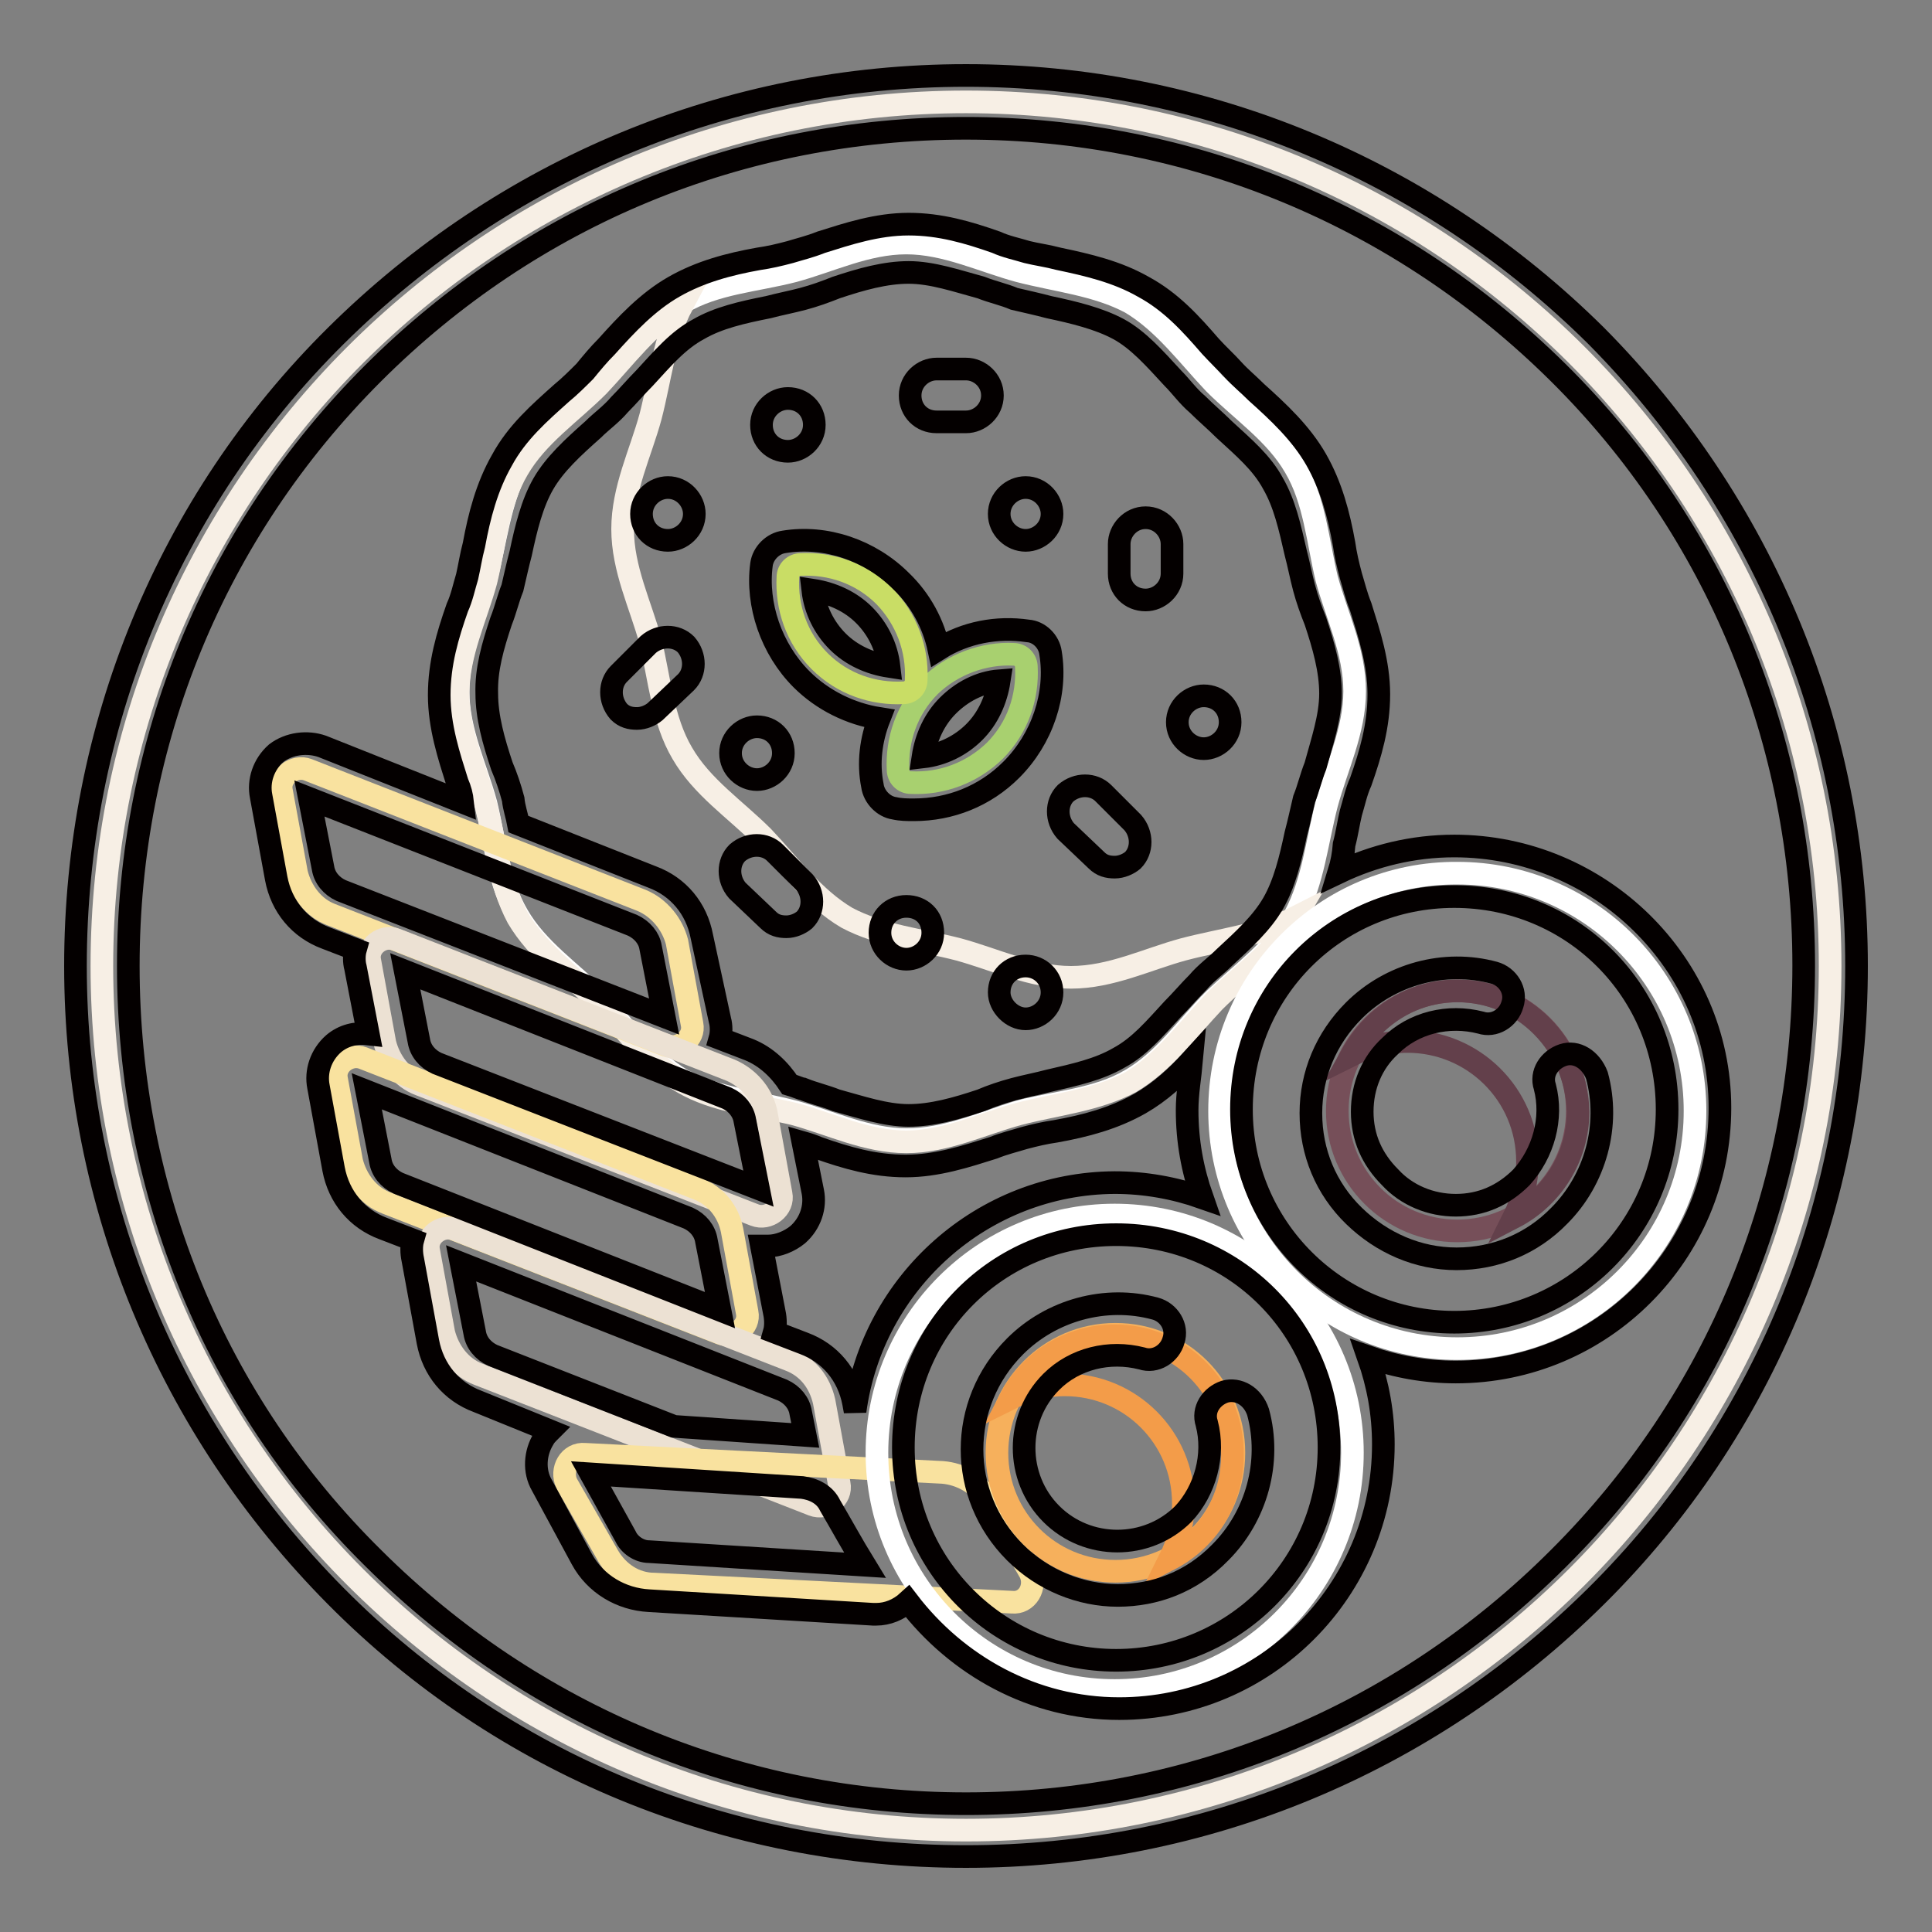 <?xml version="1.0" encoding="utf-8"?>
<!-- Svg Vector Icons : http://www.onlinewebfonts.com/icon -->
<!DOCTYPE svg PUBLIC "-//W3C//DTD SVG 1.1//EN" "http://www.w3.org/Graphics/SVG/1.1/DTD/svg11.dtd">
<svg version="1.1" xmlns="http://www.w3.org/2000/svg" xmlns:xlink="http://www.w3.org/1999/xlink" x="0px" y="0px" viewBox="0 0 256 256" enable-background="new 0 0 256 256" xml:space="preserve">
<rect x="0" y="0" width="256" height="256" fill="#808080" stroke="none"/>
<g> <path stroke-width="3" fill-opacity="0" stroke="#f7efe5"  d="M13.5,128c0,63.2,51.3,114.5,114.5,114.5c63.2,0,114.5-51.3,114.5-114.5c0-63.2-51.3-114.5-114.5-114.5 C64.8,13.5,13.5,64.8,13.5,128z"/> <path stroke-width="3" fill-opacity="0" stroke="#ffffff"  d="M120.1,151c-5.2,0-10.1-2.4-14.9-3.7c-5-1.3-10.3-1.8-14.8-4.2c-4.4-2.6-7.6-7-11.1-10.7 c-3.7-3.7-8.1-6.6-10.7-11.1c-2.6-4.4-3-9.8-4.2-14.8c-1.3-4.8-3.7-9.6-3.7-14.9c0-5.3,2.4-10.1,3.7-14.9c1.3-5,1.8-10.3,4.2-14.8 c2.6-4.4,7-7.6,10.7-11.1c3.7-3.7,6.6-8.1,11.1-10.7c4.4-2.6,9.8-2.9,14.8-4.2c4.8-1.3,9.6-3.7,14.9-3.7c5.2,0,10.1,2.4,14.9,3.7 c5,1.3,10.3,1.8,14.8,4.2c4.4,2.6,7.6,7,11.1,10.7c3.7,3.7,8.1,6.6,10.7,11.1c2.6,4.4,3,9.8,4.2,14.8c1.3,4.8,3.7,9.6,3.7,14.9 c0,5.2-2.4,10.1-3.7,14.9c-1.3,5-1.8,10.3-4.2,14.8c-2.6,4.4-7,7.6-10.7,11.1c-3.7,3.7-6.6,8.1-11.1,10.7 c-4.4,2.6-9.8,2.9-14.8,4.2C130.2,148.8,125.4,151,120.1,151z"/> <path stroke-width="3" fill-opacity="0" stroke="#f7efe5"  d="M156.8,125.8c-4.8,1.3-9.6,3.7-14.9,3.7c-5.2,0-10.1-2.4-14.9-3.7c-5-1.3-10.3-1.8-14.8-4.2 c-4.4-2.6-7.6-7-11.1-10.7c-3.7-3.7-8.1-6.6-10.7-11.1c-2.6-4.4-3-9.8-4.2-14.8c-1.3-4.8-3.7-9.6-3.7-14.9c0-5.3,2.4-10.1,3.7-14.9 c1.3-5,1.8-10.3,4.2-14.8c-4.4,2.6-7.6,7-11.1,10.7c-3.7,3.7-8.1,6.6-10.7,11.1c-2.6,4.4-3,9.8-4.2,14.8c-1.3,4.8-3.7,9.6-3.7,14.9 c0,5.2,2.4,10.1,3.7,14.9c1.3,5,1.8,10.3,4.2,14.8c2.6,4.4,7,7.6,10.7,11.1c3.7,3.7,6.6,8.1,11.1,10.7c4.4,2.6,9.8,3,14.8,4.2 c4.8,1.3,9.6,3.7,14.9,3.7c5.2,0,10.1-2.4,14.9-3.7c5-1.3,10.3-1.8,14.8-4.2c4.4-2.6,7.6-7,11.1-10.7c3.7-3.7,8.1-6.6,10.7-11.1 C167.1,123.9,161.7,124.5,156.8,125.8L156.8,125.8z"/> <path stroke-width="3" fill-opacity="0" stroke="#a8d06f"  d="M123.2,90.9c-3.1,3.1-4.4,7.2-4.2,11.1c0,0.9,0.7,1.7,1.7,1.7c4.1,0.2,8.1-1.3,11.1-4.2 c3.1-3.1,4.4-7.2,4.2-11.1c0-0.9-0.7-1.7-1.7-1.7C130.4,86.5,126.2,88,123.2,90.9z"/> <path stroke-width="3" fill-opacity="0" stroke="#c9dd65"  d="M108.6,87.6c3.1,3.1,7.2,4.4,11.1,4.2c0.9,0,1.7-0.7,1.7-1.7c0.2-4.1-1.3-8.1-4.2-11.1 c-3.1-3.1-7.2-4.4-11.1-4.2c-0.9,0-1.7,0.7-1.7,1.7C104.2,80.4,105.5,84.5,108.6,87.6z"/> <path stroke-width="3" fill-opacity="0" stroke="#ffffff"  d="M161.6,147.2c0,17.4,14.1,31.5,31.5,31.5c17.4,0,31.5-14.1,31.5-31.5c0-17.4-14.1-31.5-31.5-31.5 C175.7,115.6,161.6,129.7,161.6,147.2C161.6,147.2,161.6,147.2,161.6,147.2L161.6,147.2z"/> <path stroke-width="3" fill-opacity="0" stroke="#764f59"  d="M177.2,147.2c0,8.8,7.1,15.9,15.9,15.9c8.8,0,15.9-7.1,15.9-15.9c0-8.8-7.1-15.9-15.8-15.9 C184.3,131.3,177.2,138.4,177.2,147.2C177.2,147.2,177.2,147.2,177.2,147.2L177.2,147.2z"/> <path stroke-width="3" fill-opacity="0" stroke="#63404b"  d="M193.1,131.3c-6.1,0-11.2,3.5-14,8.5c2.2-1.1,4.8-1.8,7.4-1.8c8.7,0,15.9,7,15.9,15.9 c0,2.6-0.7,5.2-1.8,7.4c5-2.6,8.5-7.9,8.5-14C208.9,138.5,201.9,131.3,193.1,131.3z"/> <path stroke-width="3" fill-opacity="0" stroke="#f9e29f"  d="M85,119.3L40.8,102c-1.8-0.7-3.9,0.9-3.5,2.8l2,10.9c0.6,2.4,2.2,4.6,4.6,5.5l44.3,17.3 c1.8,0.7,3.9-0.9,3.5-2.8l-2-10.9C89.1,122.5,87.4,120.3,85,119.3z"/> <path stroke-width="3" fill-opacity="0" stroke="#ece1d3"  d="M96.8,141.8l-44.3-17.3c-1.8-0.7-3.9,0.9-3.5,2.8l2,10.9c0.6,2.4,2.2,4.6,4.6,5.5L100,161 c1.8,0.7,3.9-0.9,3.5-2.8l-2-10.9C100.9,144.8,99.1,142.8,96.8,141.8z"/> <path stroke-width="3" fill-opacity="0" stroke="#f9e29f"  d="M92.4,157.5l-44.3-17.3c-1.8-0.7-3.9,0.9-3.5,2.8l2,10.9c0.6,2.4,2.2,4.6,4.6,5.5l44.3,17.3 c1.8,0.7,3.9-0.9,3.5-2.8L97,163C96.5,160.5,94.8,158.4,92.4,157.5z"/> <path stroke-width="3" fill-opacity="0" stroke="#ece1d3"  d="M104.6,180.2l-44.3-17.3c-1.8-0.7-3.9,0.9-3.5,2.8l2,10.9c0.6,2.4,2.2,4.6,4.6,5.5l44.3,17.3 c1.8,0.7,3.9-0.9,3.5-2.8l-2-10.9C108.6,183.1,107,181.1,104.6,180.2z"/> <path stroke-width="3" fill-opacity="0" stroke="#f9e29f"  d="M124.9,195.1l-47.4-2.4c-2-0.2-3.3,2-2.4,3.9l5.5,9.6c1.3,2.2,3.5,3.7,6.1,3.7l47.4,2.4 c2,0.2,3.3-2,2.4-3.9l-5.5-9.6C129.7,196.6,127.3,195.3,124.9,195.1L124.9,195.1z"/> <path stroke-width="3" fill-opacity="0" stroke="#ffffff"  d="M116.2,192.5c0,17.4,14.1,31.5,31.5,31.5c17.4,0,31.5-14.1,31.5-31.5S165.1,161,147.7,161 C130.3,161,116.2,175.1,116.2,192.5L116.2,192.5z"/> <path stroke-width="3" fill-opacity="0" stroke="#f6b05c"  d="M132.1,192.5c0,8.7,7,15.7,15.7,15.7s15.7-7,15.7-15.7s-7-15.7-15.7-15.7S132.1,183.9,132.1,192.5z"/> <path stroke-width="3" fill-opacity="0" stroke="#f39c49"  d="M147.7,177c-5.9,0-11.2,3.3-13.8,8.3c2.2-1.1,4.6-1.8,7.2-1.8c8.7,0,15.7,7,15.7,15.7 c0,2.6-0.7,5.2-1.8,7.4c5-2.6,8.3-7.7,8.3-13.8C163.4,184,156.4,177,147.7,177z"/> <path stroke-width="3" fill-opacity="0" stroke="#040000"  d="M211.5,44.5C189.2,22.4,159.5,10,128,10S66.8,22.4,44.5,44.5C22.2,66.6,10,96.5,10,128s12.4,61.2,34.5,83.5 c22.1,22.3,52,34.5,83.5,34.5s61.2-12.4,83.5-34.5c22.3-22.1,34.5-52,34.5-83.5S233.6,66.8,211.5,44.5z M206.5,206.5 c-21,21-48.9,32.5-78.5,32.5s-57.5-11.6-78.5-32.5C28.4,185.7,17,157.7,17,128s11.4-57.5,32.4-78.5C70.5,28.4,98.3,17,128,17 s57.5,11.6,78.5,32.4c21,20.8,32.5,48.9,32.5,78.5S227.6,185.5,206.5,206.5L206.5,206.5z"/> <path stroke-width="3" fill-opacity="0" stroke="#040000"  d="M162.3,184.4c-1.8,0.6-3,2.4-2.4,4.2c1.1,4.2-0.2,8.9-3.1,12c-4.8,4.8-12.7,4.8-17.5,0s-4.8-12.7,0-17.5 c3.1-3.1,7.7-4.2,12-3.1c1.8,0.6,3.7-0.6,4.2-2.4c0.6-1.8-0.6-3.7-2.4-4.2c-6.6-1.8-13.8,0.2-18.6,5c-7.6,7.6-7.6,19.7,0,27.3 c3.7,3.7,8.7,5.7,13.6,5.7c5,0,9.8-1.8,13.6-5.7c4.8-4.8,6.8-12,5-18.6C166,185,164.1,183.9,162.3,184.4z"/> <path stroke-width="3" fill-opacity="0" stroke="#040000"  d="M192.7,112.1c-5.5,0-10.7,1.3-15.3,3.5c0.4-1.3,0.6-2.4,0.7-3.7c0.4-1.5,0.6-3,0.9-4.2 c0.4-1.3,0.7-2.8,1.3-4.1c1.3-3.7,2.4-7.4,2.4-11.6s-1.3-8.1-2.4-11.6c-0.6-1.5-0.9-2.8-1.3-4.1c-0.4-1.5-0.7-2.8-0.9-4.2 c-0.7-3.9-1.7-7.7-3.7-11.2c-2-3.5-5-6.3-7.9-8.9c-1.1-1.1-2.2-2-3.1-3s-2-2-3-3.1c-2.6-3-5.2-5.9-8.9-7.9c-3.5-2-7.4-2.9-11.2-3.7 c-1.5-0.4-3-0.6-4.2-0.9c-1.3-0.4-2.8-0.7-4.1-1.3c-3.7-1.3-7.4-2.4-11.6-2.4c-4.2,0-8.1,1.3-11.6,2.4c-1.5,0.6-2.8,0.9-4.1,1.3 c-1.5,0.4-2.8,0.7-4.2,0.9c-3.9,0.7-7.7,1.7-11.2,3.7c-3.5,2-6.3,5-8.9,7.9c-1.1,1.1-2,2.2-2.9,3.3c-0.9,0.9-2,2-3.1,2.9 c-2.9,2.6-5.9,5.2-7.9,8.9c-2,3.5-3,7.4-3.7,11.2c-0.4,1.5-0.6,2.9-0.9,4.2c-0.4,1.3-0.7,2.8-1.3,4.1c-1.3,3.7-2.4,7.4-2.4,11.6 c0,4.2,1.3,8.1,2.4,11.6c0.4,0.9,0.6,1.7,0.7,2.6l-18.6-7.4c-2-0.7-4.4-0.4-6.1,0.9c-1.7,1.5-2.4,3.7-2,5.7l2,10.9 c0.7,3.7,3.1,6.6,6.6,7.9l3.9,1.5c-0.2,0.7-0.2,1.7,0,2.4l1.7,8.8c-1.7-0.2-3.3,0.2-4.6,1.3c-1.7,1.5-2.4,3.7-2,5.7l2,10.9 c0.7,3.7,3.1,6.6,6.6,7.9l3.9,1.5c-0.2,0.7-0.2,1.7,0,2.6l2,10.9c0.7,3.7,3.1,6.6,6.6,7.9l9.6,3.9c-0.4,0.4-0.7,0.7-0.9,1.1 c-1.1,1.8-1.3,4.2-0.2,6.1l5.3,9.8c1.8,3.3,5.2,5.3,8.9,5.5l29.7,1.8h0.4c1.5,0,3-0.6,4.2-1.7c6.5,8.5,16.6,14.2,28,14.2 c19.4,0,35-15.7,35-35c0-4.1-0.7-7.9-2-11.6c3.7,1.3,7.6,2,11.6,2c19.4,0,35-15.7,35-35C227.9,127.6,211.9,112.1,192.7,112.1 L192.7,112.1z M66.4,82.3c0.6-1.5,0.9-2.9,1.5-4.4c0.4-1.7,0.7-3.1,1.1-4.6c0.7-3.3,1.5-6.6,3-9.2c1.5-2.6,3.9-4.8,6.6-7.2 c1.1-1.1,2.4-2,3.5-3.3c1.1-1.1,2.2-2.4,3.3-3.5c2.4-2.6,4.4-5,7.2-6.5c2.6-1.5,5.7-2.2,9.2-2.9c1.5-0.4,3.1-0.7,4.6-1.1 s2.9-0.9,4.4-1.5c3.3-1.1,6.5-2,9.6-2c3.1,0,6.3,1.1,9.6,2c1.5,0.6,3,0.9,4.4,1.5c1.7,0.4,3.1,0.7,4.6,1.1c3.3,0.7,6.6,1.5,9.2,2.9 s4.8,3.9,7.2,6.5c1.1,1.1,2,2.4,3.3,3.5c1.1,1.1,2.4,2.2,3.5,3.3c2.6,2.4,5,4.4,6.5,7.2c1.5,2.6,2.2,5.7,3,9.2 c0.4,1.5,0.7,3.1,1.1,4.6c0.4,1.5,0.9,2.9,1.5,4.4c1.1,3.3,2,6.5,2,9.6c0,3.1-1.1,6.3-2,9.6c-0.6,1.5-0.9,2.9-1.5,4.4 c-0.4,1.7-0.7,3.1-1.1,4.6c-0.7,3.3-1.5,6.6-3,9.2c-1.5,2.6-3.9,4.8-6.5,7.2c-1.1,1.1-2.4,2-3.5,3.3c-1.1,1.1-2.2,2.4-3.3,3.5 c-2.4,2.6-4.4,5-7.2,6.5c-2.6,1.5-5.7,2.2-9.2,3c-1.5,0.4-3.1,0.7-4.6,1.1c-1.5,0.4-3,0.9-4.4,1.5c-3.3,1.1-6.5,2-9.6,2 c-3.1,0-6.3-1.1-9.6-2c-1.5-0.6-2.9-0.9-4.4-1.5c-0.2,0-1.1-0.4-1.8-0.6c-1.3-2-3.1-3.7-5.3-4.6l-3.9-1.5c0.2-0.7,0.2-1.7,0-2.4 L93,124.1c-0.7-3.7-3.1-6.6-6.6-7.9l-17.7-7c-0.2-1.1-0.6-2.2-0.7-3.3c-0.4-1.5-0.9-3-1.5-4.4c-1.1-3.3-2-6.5-2-9.6 C64.4,88.7,65.3,85.6,66.4,82.3z M100.5,157.5l-42.6-16.6c-1.3-0.6-2.2-1.7-2.4-3l-1.8-9.2l42.6,16.8c1.3,0.6,2.2,1.7,2.4,3 L100.5,157.5z M45.2,118c-1.3-0.6-2.2-1.7-2.4-3l-1.8-9.2l42.8,16.8c1.3,0.6,2.2,1.7,2.4,2.9l1.8,9.2L45.2,118z M52.8,156.8 c-1.3-0.6-2.2-1.7-2.4-3l-1.8-9.2l42.6,16.8c1.3,0.6,2.2,1.7,2.4,3l1.8,9.2L52.8,156.8z M65.3,179.6c-1.3-0.6-2.2-1.7-2.4-3 l-1.8-9.2l42.6,16.8c1.3,0.6,2.2,1.7,2.4,3l0.6,3L89.3,189L65.3,179.6z M86,205.6c-1.3,0-2.6-0.9-3.1-2l-4.6-8.3l28,1.8 c1.5,0.2,3,0.9,3.7,2.4c1.3,2.2,3,5.3,4.6,7.9L86,205.6z M113.3,187l-0.2-1.1c-0.7-3.7-3.1-6.6-6.6-7.9l-3.9-1.5 c0.2-0.7,0.2-1.7,0-2.6l-1.7-8.8h0.9c1.3,0,2.8-0.6,3.9-1.5c1.7-1.5,2.4-3.7,2-5.7l-1.3-6.5c0.7,0.2,1.3,0.4,2,0.7 c3.7,1.3,7.4,2.4,11.6,2.4s8.1-1.3,11.6-2.4c1.5-0.6,2.8-0.9,4.1-1.3c1.5-0.4,2.8-0.7,4.2-0.9c3.9-0.7,7.7-1.7,11.2-3.7 c2.6-1.5,4.8-3.5,6.8-5.7c-0.2,2.2-0.6,4.4-0.6,6.6c0,4.1,0.7,7.9,2,11.6c-3.7-1.3-7.6-2-11.6-2C130.2,156.8,115.6,169.9,113.3,187 L113.3,187z M147.9,220c-15.5,0-28.2-12.5-28.2-28.2s12.5-28.2,28.2-28.2s28.2,12.5,28.2,28.2S163.4,220,147.9,220z M192.7,175.2 c-15.5,0-28.2-12.5-28.2-28.2s12.5-28.2,28.2-28.2s28.2,12.5,28.2,28.2S208.2,175.2,192.7,175.2L192.7,175.2z"/> <path stroke-width="3" fill-opacity="0" stroke="#040000"  d="M207.1,139.8c-1.8,0.6-3,2.4-2.4,4.2c1.1,4.2-0.2,8.8-3.1,12c-2.4,2.4-5.3,3.7-8.7,3.7 c-3.3,0-6.5-1.3-8.7-3.7c-2.4-2.4-3.7-5.3-3.7-8.7s1.3-6.5,3.7-8.7c3.1-3.1,7.7-4.2,12-3.1c1.8,0.6,3.7-0.6,4.2-2.4 c0.6-1.8-0.6-3.7-2.4-4.2c-6.6-1.8-13.8,0.2-18.6,5c-3.7,3.7-5.7,8.5-5.7,13.6c0,5.2,2,10,5.7,13.6s8.5,5.7,13.6,5.7 c5.2,0,10-2,13.6-5.7c4.8-4.8,6.8-12,5-18.6C210.8,140.4,208.9,139.2,207.1,139.8L207.1,139.8z M106.2,90c2.8,2.8,6.5,4.6,10.3,5.2 c-1.1,2.8-1.5,5.9-0.9,8.9c0.2,1.5,1.5,2.8,2.9,3c0.9,0.2,1.7,0.2,2.6,0.2c4.8,0,9.4-1.8,12.9-5.3c4.1-4.1,6.1-10,5.2-15.5 c-0.2-1.5-1.5-2.8-3-2.9c-4.1-0.6-8.3,0.2-11.8,2.4c-0.7-3.3-2.4-6.5-5-9c-4.1-4.1-10-6.1-15.5-5.2c-1.5,0.2-2.8,1.5-3,3 C100.2,80.1,102.2,86,106.2,90L106.2,90z M132.4,90.2c-0.4,2.6-1.5,5-3.3,6.8s-4.2,3-6.8,3.3c0.4-2.6,1.5-5,3.3-6.8 S129.8,90.4,132.4,90.2L132.4,90.2z M114.5,81.5c1.8,1.8,3,4.2,3.3,6.8c-2.6-0.4-5-1.5-6.8-3.3s-3-4.2-3.3-6.8 C110.3,78.6,112.7,79.7,114.5,81.5z M101.8,121.9c0.7,0.7,1.5,0.9,2.4,0.9s1.8-0.4,2.4-0.9c1.3-1.3,1.3-3.5,0-5l-3.9-3.9 c-1.3-1.3-3.5-1.3-5,0c-1.3,1.3-1.3,3.5,0,5L101.8,121.9z M124.1,55.9h3.9c1.8,0,3.5-1.5,3.5-3.5s-1.7-3.5-3.5-3.5h-3.9 c-1.8,0-3.5,1.5-3.5,3.5S122.1,55.9,124.1,55.9z M145.3,114c0.7,0.7,1.5,0.9,2.4,0.9s1.8-0.4,2.4-0.9c1.3-1.3,1.3-3.5,0-5l-3.9-3.9 c-1.3-1.3-3.5-1.3-5,0c-1.3,1.3-1.3,3.5,0,5L145.3,114L145.3,114z M90.9,90.4c1.3-1.3,1.3-3.5,0-5c-1.3-1.3-3.5-1.3-5,0l-3.9,3.9 c-1.3,1.3-1.3,3.5,0,5c0.7,0.7,1.5,0.9,2.4,0.9s1.8-0.4,2.4-0.9L90.9,90.4z M151.8,79.5c1.8,0,3.5-1.5,3.5-3.5v-3.9 c0-1.8-1.5-3.5-3.5-3.5s-3.5,1.7-3.5,3.5V76C148.3,78,149.8,79.5,151.8,79.5z M104.4,59.8c1.8,0,3.5-1.5,3.5-3.5 c0-2-1.5-3.5-3.5-3.5c-1.8,0-3.5,1.5-3.5,3.5C100.9,58.3,102.4,59.8,104.4,59.8z M159.5,99.2c1.8,0,3.5-1.5,3.5-3.5 s-1.5-3.5-3.5-3.5c-1.8,0-3.5,1.5-3.5,3.5S157.7,99.2,159.5,99.2z M135.9,71.6c1.8,0,3.5-1.5,3.5-3.5c0-1.8-1.5-3.5-3.5-3.5 c-1.8,0-3.5,1.5-3.5,3.5S134.1,71.6,135.9,71.6z M135.9,128c-2,0-3.5,1.5-3.5,3.5c0,1.8,1.7,3.5,3.5,3.5s3.5-1.5,3.5-3.5 S137.8,128,135.9,128z M88.5,71.6c1.8,0,3.5-1.5,3.5-3.5c0-1.8-1.5-3.5-3.5-3.5c-1.8,0-3.5,1.5-3.5,3.5S86.5,71.6,88.5,71.6z  M100.3,103.3c1.8,0,3.5-1.5,3.5-3.5c0-2-1.5-3.5-3.5-3.5c-1.8,0-3.5,1.5-3.5,3.5C96.8,101.8,98.5,103.3,100.3,103.3z M120.1,120.1 c-2,0-3.5,1.5-3.5,3.5c0,2,1.7,3.5,3.5,3.5s3.5-1.5,3.5-3.5C123.6,121.5,122.1,120.1,120.1,120.1z"/></g>
</svg>